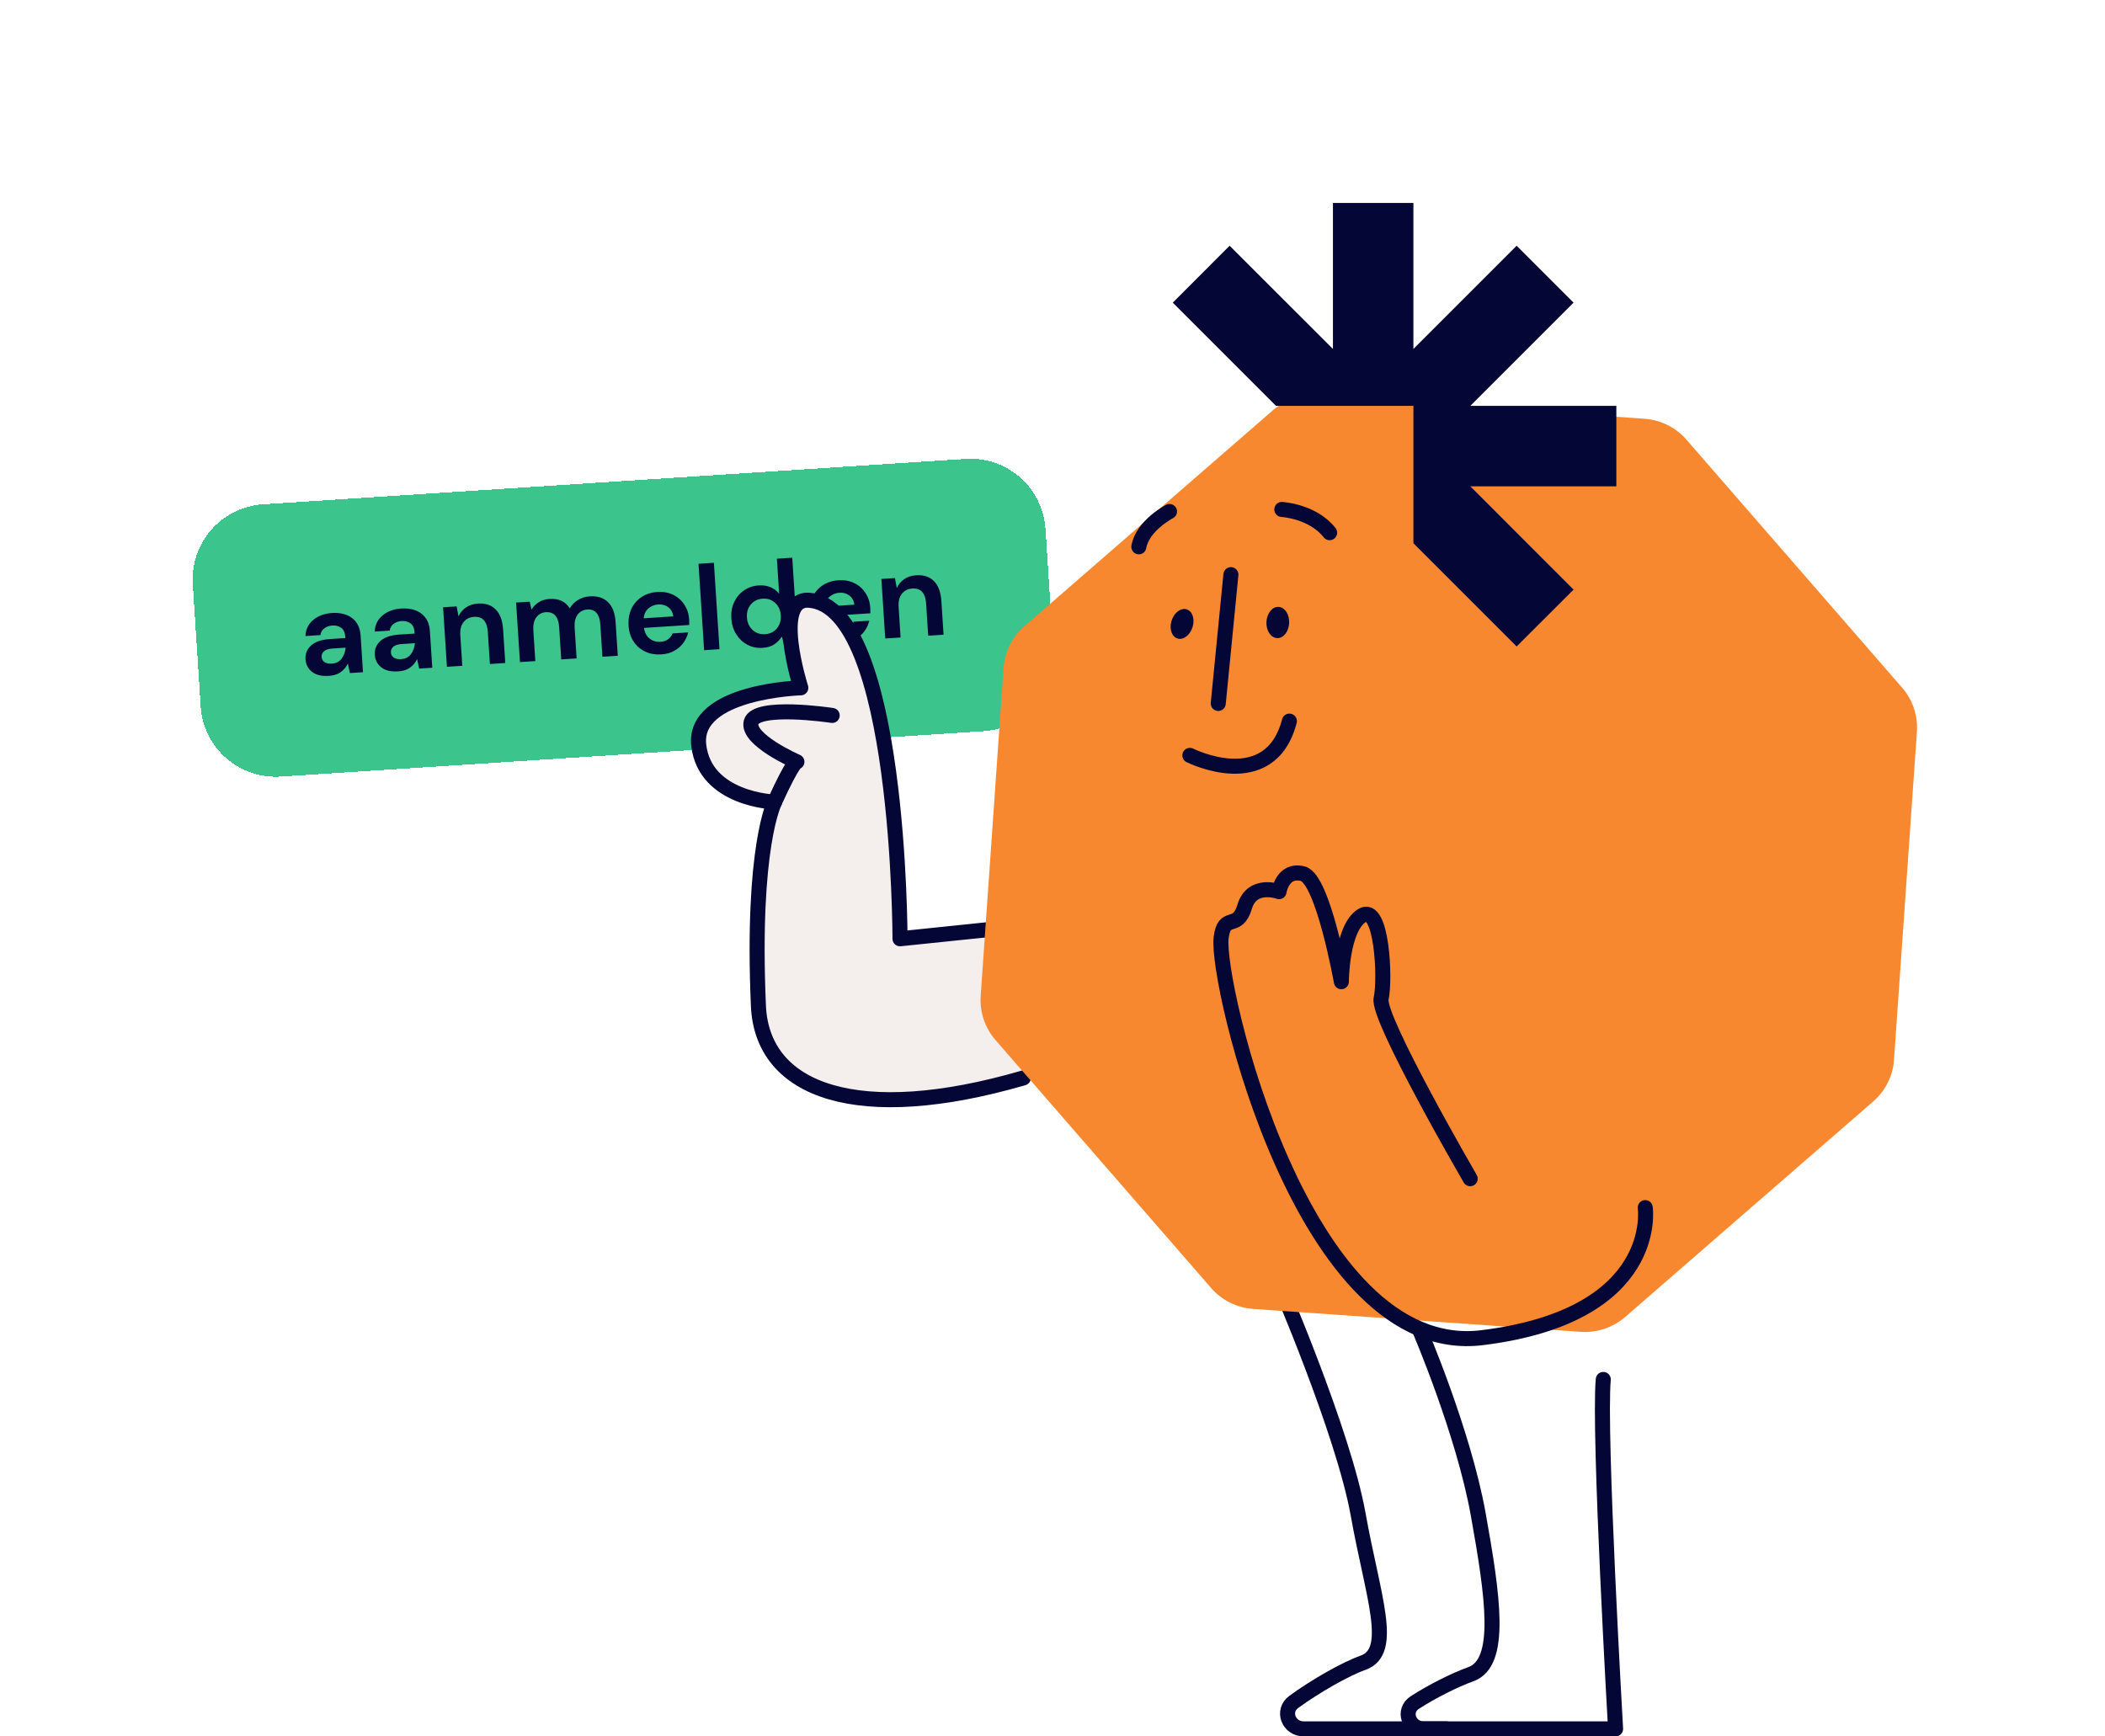 <svg width="280" height="231" viewBox="0 0 280 231" fill="none" xmlns="http://www.w3.org/2000/svg">
<g filter="url(#filter0_dd_3309_19757)">
<path d="M25.645 72.716C25.289 67.204 29.468 62.448 34.979 62.092L128.443 56.052C133.954 55.696 138.711 59.875 139.067 65.386L140.117 81.647C140.474 87.158 136.294 91.914 130.783 92.271L37.32 98.31C31.808 98.666 27.052 94.487 26.696 88.976L25.645 72.716Z" fill="#3BC48B" shape-rendering="crispEdges"/>
<path d="M43.761 84.912C43.08 84.956 42.515 84.885 42.064 84.701C41.614 84.505 41.27 84.234 41.034 83.885C40.797 83.537 40.665 83.145 40.637 82.709C40.59 81.974 40.838 81.359 41.384 80.865C41.929 80.37 42.776 80.085 43.926 80.011L45.938 79.881L45.925 79.689C45.89 79.147 45.71 78.757 45.385 78.522C45.06 78.286 44.668 78.183 44.211 78.213C43.795 78.24 43.44 78.364 43.144 78.586C42.848 78.798 42.675 79.098 42.625 79.486L40.629 79.615C40.645 79.037 40.805 78.524 41.107 78.077C41.42 77.629 41.836 77.276 42.354 77.018C42.871 76.749 43.459 76.594 44.119 76.551C45.248 76.478 46.154 76.703 46.84 77.225C47.526 77.747 47.902 78.525 47.969 79.557L48.284 84.427L46.543 84.54L46.269 83.275C46.062 83.716 45.755 84.088 45.347 84.392C44.95 84.696 44.422 84.869 43.761 84.912ZM44.121 83.285C44.707 83.247 45.147 83.026 45.441 82.623C45.747 82.218 45.924 81.731 45.972 81.161L44.232 81.274C43.689 81.309 43.307 81.435 43.086 81.653C42.864 81.859 42.763 82.106 42.781 82.394C42.801 82.702 42.934 82.934 43.179 83.09C43.424 83.245 43.738 83.31 44.121 83.285ZM52.977 84.316C52.295 84.36 51.73 84.29 51.28 84.105C50.829 83.91 50.485 83.638 50.249 83.29C50.013 82.942 49.88 82.55 49.852 82.113C49.805 81.379 50.053 80.764 50.599 80.269C51.144 79.774 51.991 79.49 53.141 79.415L55.153 79.285L55.14 79.094C55.105 78.551 54.925 78.162 54.6 77.926C54.275 77.691 53.883 77.588 53.426 77.617C53.011 77.644 52.655 77.769 52.359 77.991C52.063 78.203 51.89 78.502 51.84 78.89L49.845 79.019C49.861 78.441 50.02 77.928 50.322 77.481C50.636 77.033 51.051 76.681 51.569 76.423C52.086 76.154 52.674 75.999 53.334 75.956C54.463 75.883 55.37 76.108 56.055 76.63C56.741 77.152 57.117 77.929 57.184 78.962L57.499 83.832L55.758 83.944L55.484 82.679C55.278 83.12 54.97 83.493 54.562 83.797C54.165 84.1 53.637 84.274 52.977 84.316ZM53.337 82.69C53.922 82.652 54.362 82.431 54.657 82.027C54.962 81.623 55.139 81.136 55.188 80.566L53.447 80.678C52.904 80.713 52.522 80.84 52.301 81.057C52.079 81.264 51.978 81.511 51.996 81.798C52.016 82.107 52.149 82.339 52.394 82.494C52.639 82.649 52.953 82.714 53.337 82.69ZM59.449 83.706L58.937 75.786L60.742 75.669L60.988 77C61.203 76.516 61.53 76.121 61.97 75.815C62.42 75.508 62.959 75.334 63.587 75.293C64.567 75.23 65.348 75.49 65.93 76.072C66.513 76.654 66.843 77.541 66.92 78.734L67.209 83.204L65.165 83.336L64.889 79.057C64.845 78.376 64.673 77.863 64.373 77.519C64.072 77.175 63.63 77.022 63.044 77.06C62.469 77.097 62.009 77.33 61.662 77.758C61.327 78.186 61.182 78.762 61.229 79.486L61.493 83.574L59.449 83.706ZM69.163 83.078L68.651 75.158L70.456 75.042L70.701 76.1C70.931 75.701 71.247 75.376 71.648 75.125C72.058 74.863 72.54 74.715 73.094 74.679C74.318 74.6 75.216 75.017 75.788 75.932C76.047 75.477 76.408 75.106 76.871 74.82C77.344 74.533 77.868 74.37 78.443 74.333C79.475 74.267 80.288 74.524 80.882 75.106C81.475 75.687 81.81 76.574 81.887 77.766L82.176 82.237L80.132 82.369L79.856 78.09C79.812 77.409 79.645 76.896 79.356 76.551C79.077 76.206 78.666 76.05 78.123 76.086C77.57 76.121 77.135 76.353 76.821 76.779C76.517 77.205 76.389 77.78 76.435 78.503L76.7 82.591L74.656 82.723L74.379 78.444C74.335 77.763 74.168 77.25 73.879 76.905C73.59 76.56 73.168 76.406 72.615 76.442C72.072 76.477 71.643 76.707 71.329 77.134C71.025 77.56 70.896 78.135 70.943 78.858L71.207 82.946L69.163 83.078ZM87.977 82.055C87.178 82.106 86.46 81.982 85.82 81.681C85.181 81.38 84.666 80.932 84.274 80.338C83.883 79.743 83.662 79.041 83.609 78.232C83.556 77.413 83.68 76.672 83.979 76.012C84.289 75.35 84.736 74.825 85.32 74.434C85.914 74.032 86.626 73.805 87.456 73.751C88.233 73.701 88.931 73.827 89.549 74.129C90.167 74.431 90.66 74.869 91.029 75.444C91.407 76.007 91.62 76.651 91.667 77.375C91.674 77.492 91.677 77.615 91.674 77.743C91.683 77.871 91.686 78.004 91.684 78.143L85.665 78.532C85.747 79.147 85.992 79.618 86.397 79.944C86.814 80.27 87.299 80.415 87.853 80.379C88.268 80.352 88.608 80.239 88.873 80.041C89.148 79.83 89.345 79.572 89.464 79.265L91.54 79.131C91.423 79.641 91.202 80.115 90.878 80.552C90.564 80.979 90.158 81.326 89.663 81.593C89.177 81.859 88.615 82.013 87.977 82.055ZM87.564 75.411C87.063 75.444 86.631 75.616 86.266 75.928C85.901 76.23 85.684 76.671 85.614 77.253L89.558 76.998C89.492 76.479 89.274 76.076 88.903 75.79C88.531 75.504 88.085 75.378 87.564 75.411ZM93.659 81.495L92.916 69.999L94.96 69.867L95.703 81.363L93.659 81.495ZM101.444 81.184C100.699 81.233 100.022 81.094 99.413 80.77C98.804 80.446 98.309 79.981 97.928 79.375C97.547 78.769 97.33 78.067 97.279 77.269C97.227 76.47 97.352 75.752 97.652 75.112C97.952 74.462 98.384 73.943 98.947 73.553C99.509 73.154 100.162 72.93 100.907 72.882C101.503 72.843 102.032 72.921 102.494 73.116C102.955 73.311 103.337 73.601 103.64 73.988L103.339 69.325L105.383 69.193L106.126 80.689L104.305 80.807L104.009 79.688C103.776 80.056 103.455 80.386 103.047 80.68C102.649 80.973 102.114 81.141 101.444 81.184ZM101.759 79.368C102.419 79.326 102.943 79.073 103.33 78.609C103.727 78.135 103.903 77.552 103.858 76.86C103.813 76.168 103.564 75.617 103.11 75.208C102.666 74.788 102.114 74.599 101.454 74.642C100.805 74.684 100.281 74.937 99.884 75.401C99.486 75.865 99.31 76.443 99.354 77.135C99.399 77.826 99.649 78.382 100.103 78.802C100.558 79.221 101.11 79.41 101.759 79.368ZM112.067 80.498C111.269 80.549 110.55 80.425 109.911 80.124C109.271 79.823 108.756 79.376 108.365 78.781C107.974 78.186 107.752 77.484 107.7 76.675C107.647 75.856 107.77 75.116 108.069 74.455C108.379 73.794 108.826 73.268 109.41 72.877C110.004 72.475 110.716 72.248 111.547 72.194C112.324 72.144 113.021 72.27 113.639 72.572C114.257 72.874 114.751 73.312 115.119 73.887C115.498 74.451 115.71 75.094 115.757 75.818C115.765 75.935 115.767 76.058 115.765 76.186C115.773 76.314 115.776 76.448 115.775 76.587L109.755 76.976C109.838 77.59 110.082 78.061 110.488 78.387C110.904 78.713 111.389 78.858 111.943 78.822C112.358 78.796 112.698 78.683 112.963 78.484C113.238 78.274 113.435 78.015 113.554 77.708L115.63 77.574C115.513 78.084 115.293 78.558 114.968 78.996C114.654 79.422 114.249 79.769 113.753 80.036C113.268 80.303 112.706 80.457 112.067 80.498ZM111.654 73.855C111.154 73.887 110.721 74.059 110.357 74.371C109.991 74.673 109.774 75.115 109.705 75.696L113.648 75.441C113.583 74.922 113.364 74.519 112.993 74.233C112.622 73.947 112.176 73.821 111.654 73.855ZM117.749 79.938L117.238 72.019L119.042 71.902L119.288 73.233C119.503 72.749 119.83 72.354 120.27 72.047C120.72 71.74 121.26 71.567 121.888 71.526C122.867 71.463 123.648 71.722 124.231 72.304C124.813 72.887 125.143 73.774 125.22 74.966L125.509 79.437L123.466 79.569L123.189 75.29C123.145 74.609 122.973 74.096 122.673 73.752C122.373 73.408 121.93 73.255 121.344 73.293C120.77 73.33 120.309 73.563 119.963 73.991C119.627 74.419 119.482 74.995 119.529 75.719L119.793 79.806L117.749 79.938Z" fill="#040736"/>
</g>
<path d="M135.249 123.278L119.716 124.888C119.716 124.888 119.716 80.735 107.623 79.852C102.685 79.495 106.523 91.502 106.523 91.502C106.523 91.502 92.091 91.915 92.947 99.165C93.803 106.4 103.037 106.699 103.037 106.699C103.037 106.699 99.964 112.582 100.881 133.789C101.37 145.283 114.289 149.741 136.12 143.403" fill="#F4EFEC"/>
<path d="M135.249 123.278L119.716 124.888C119.716 124.888 119.716 80.735 107.623 79.852C102.685 79.495 106.523 91.502 106.523 91.502C106.523 91.502 92.091 91.915 92.947 99.165C93.803 106.4 103.037 106.699 103.037 106.699C103.037 106.699 99.964 112.582 100.881 133.789C101.37 145.283 114.289 149.741 136.12 143.403" stroke="#040736" stroke-width="2" stroke-linecap="round" stroke-linejoin="round"/>
<path d="M110.696 95.177C110.36 95.12 100.591 93.695 99.918 96.046C99.246 98.396 106.003 101.344 106.003 101.344C106.003 101.344 105.621 101.016 103.037 106.685" stroke="#040736" stroke-width="2" stroke-linecap="round" stroke-linejoin="round"/>
<path d="M169.891 170.165C169.891 170.165 178.697 190.518 180.654 201.457C182.611 212.395 185.546 219.688 181.311 221.197C178.88 222.066 174.951 224.331 172.108 226.396C170.472 227.578 171.389 229.999 173.438 229.999H192.395" stroke="#040736" stroke-width="2" stroke-linecap="round" stroke-linejoin="round"/>
<path d="M188.802 176.845C188.802 176.845 194.673 190.518 196.63 201.456C198.587 212.395 199.886 221.197 195.651 222.721C193.465 223.504 190.515 225 188.206 226.481C186.524 227.549 187.365 229.999 189.399 229.999H214.899C214.899 229.999 212.621 190.504 213.263 183.51" stroke="#040736" stroke-width="2" stroke-linecap="round" stroke-linejoin="round"/>
<path d="M169.246 54.641L136.268 83.303C134.637 84.713 133.636 86.72 133.493 88.856L130.447 132.482C130.304 134.632 131.005 136.739 132.421 138.362L161.094 171.338C162.51 172.976 164.527 173.972 166.686 174.129L210.247 177.176C212.407 177.333 214.552 176.606 216.182 175.197L249.161 146.535C250.791 145.126 251.792 143.118 251.935 140.982L254.982 97.356C255.125 95.206 254.424 93.099 253.008 91.476L224.334 58.5C222.918 56.862 220.902 55.866 218.742 55.709L175.181 52.648C173.022 52.491 170.876 53.218 169.246 54.627V54.641Z" fill="#F7882F"/>
<path d="M195.56 156.806C195.56 156.806 183.13 135.384 183.711 132.849C184.292 130.314 183.849 120.073 181.143 121.811C178.437 123.548 178.422 130.599 178.422 130.599C178.422 130.599 175.991 116.897 173.285 116.228C170.579 115.558 170.136 118.62 170.136 118.62C170.136 118.62 166.558 117.296 165.564 120.614C164.571 123.933 162.843 121.312 162.43 124.773C161.712 130.656 173.285 180.89 197.134 177.956C220.984 175.022 218.843 160.651 218.843 160.651" stroke="#040736" stroke-width="2" stroke-linecap="round" stroke-linejoin="round"/>
<path d="M158.272 100.489C158.272 100.489 168.912 105.845 171.511 95.932" stroke="#040736" stroke-width="2" stroke-linecap="round" stroke-linejoin="round"/>
<path d="M170.502 67.773C170.502 67.773 174.6 67.987 176.862 70.864" stroke="#040736" stroke-width="2" stroke-linecap="round" stroke-linejoin="round"/>
<path d="M155.566 68.045C155.566 68.045 151.989 69.897 151.484 72.745" stroke="#040736" stroke-width="2" stroke-linecap="round" stroke-linejoin="round"/>
<path d="M171.482 82.862C171.525 81.714 170.883 80.762 170.048 80.734C169.212 80.707 168.5 81.615 168.457 82.763C168.413 83.91 169.055 84.863 169.891 84.891C170.726 84.918 171.438 84.01 171.482 82.862Z" fill="#040736"/>
<path d="M158.655 83.345C158.956 82.263 158.564 81.233 157.78 81.043C156.995 80.854 156.115 81.576 155.814 82.658C155.513 83.739 155.905 84.769 156.689 84.959C157.474 85.148 158.354 84.426 158.655 83.345Z" fill="#040736"/>
<path d="M163.73 76.448L162.048 93.582" stroke="#040736" stroke-width="2" stroke-linecap="round" stroke-linejoin="round"/>
<path d="M177.303 27V46.424L163.56 32.691L156 40.261L169.733 53.994H177.303H180.436H184.872H188.006V57.128V61.564V64.697V72.267L201.739 86L209.309 78.44L195.576 64.697H215V53.994L195.576 53.994L209.309 40.261L201.739 32.691L188.006 46.424V27H177.303Z" fill="#040736"/>
<defs>
<filter id="filter0_dd_3309_19757" x="19" y="52.407" width="127.762" height="56.548" filterUnits="userSpaceOnUse" color-interpolation-filters="sRGB">
<feFlood flood-opacity="0" result="BackgroundImageFix"/>
<feColorMatrix in="SourceAlpha" type="matrix" values="0 0 0 0 0 0 0 0 0 0 0 0 0 0 0 0 0 0 127 0" result="hardAlpha"/>
<feOffset dy="4"/>
<feGaussianBlur stdDeviation="3"/>
<feComposite in2="hardAlpha" operator="out"/>
<feColorMatrix type="matrix" values="0 0 0 0 0.016 0 0 0 0 0.027 0 0 0 0 0.212 0 0 0 0.08 0"/>
<feBlend mode="multiply" in2="BackgroundImageFix" result="effect1_dropShadow_3309_19757"/>
<feColorMatrix in="SourceAlpha" type="matrix" values="0 0 0 0 0 0 0 0 0 0 0 0 0 0 0 0 0 0 127 0" result="hardAlpha"/>
<feOffset dy="1"/>
<feGaussianBlur stdDeviation="2"/>
<feComposite in2="hardAlpha" operator="out"/>
<feColorMatrix type="matrix" values="0 0 0 0 0.016 0 0 0 0 0.027 0 0 0 0 0.212 0 0 0 0.24 0"/>
<feBlend mode="multiply" in2="effect1_dropShadow_3309_19757" result="effect2_dropShadow_3309_19757"/>
<feBlend mode="normal" in="SourceGraphic" in2="effect2_dropShadow_3309_19757" result="shape"/>
</filter>
</defs>
</svg>
